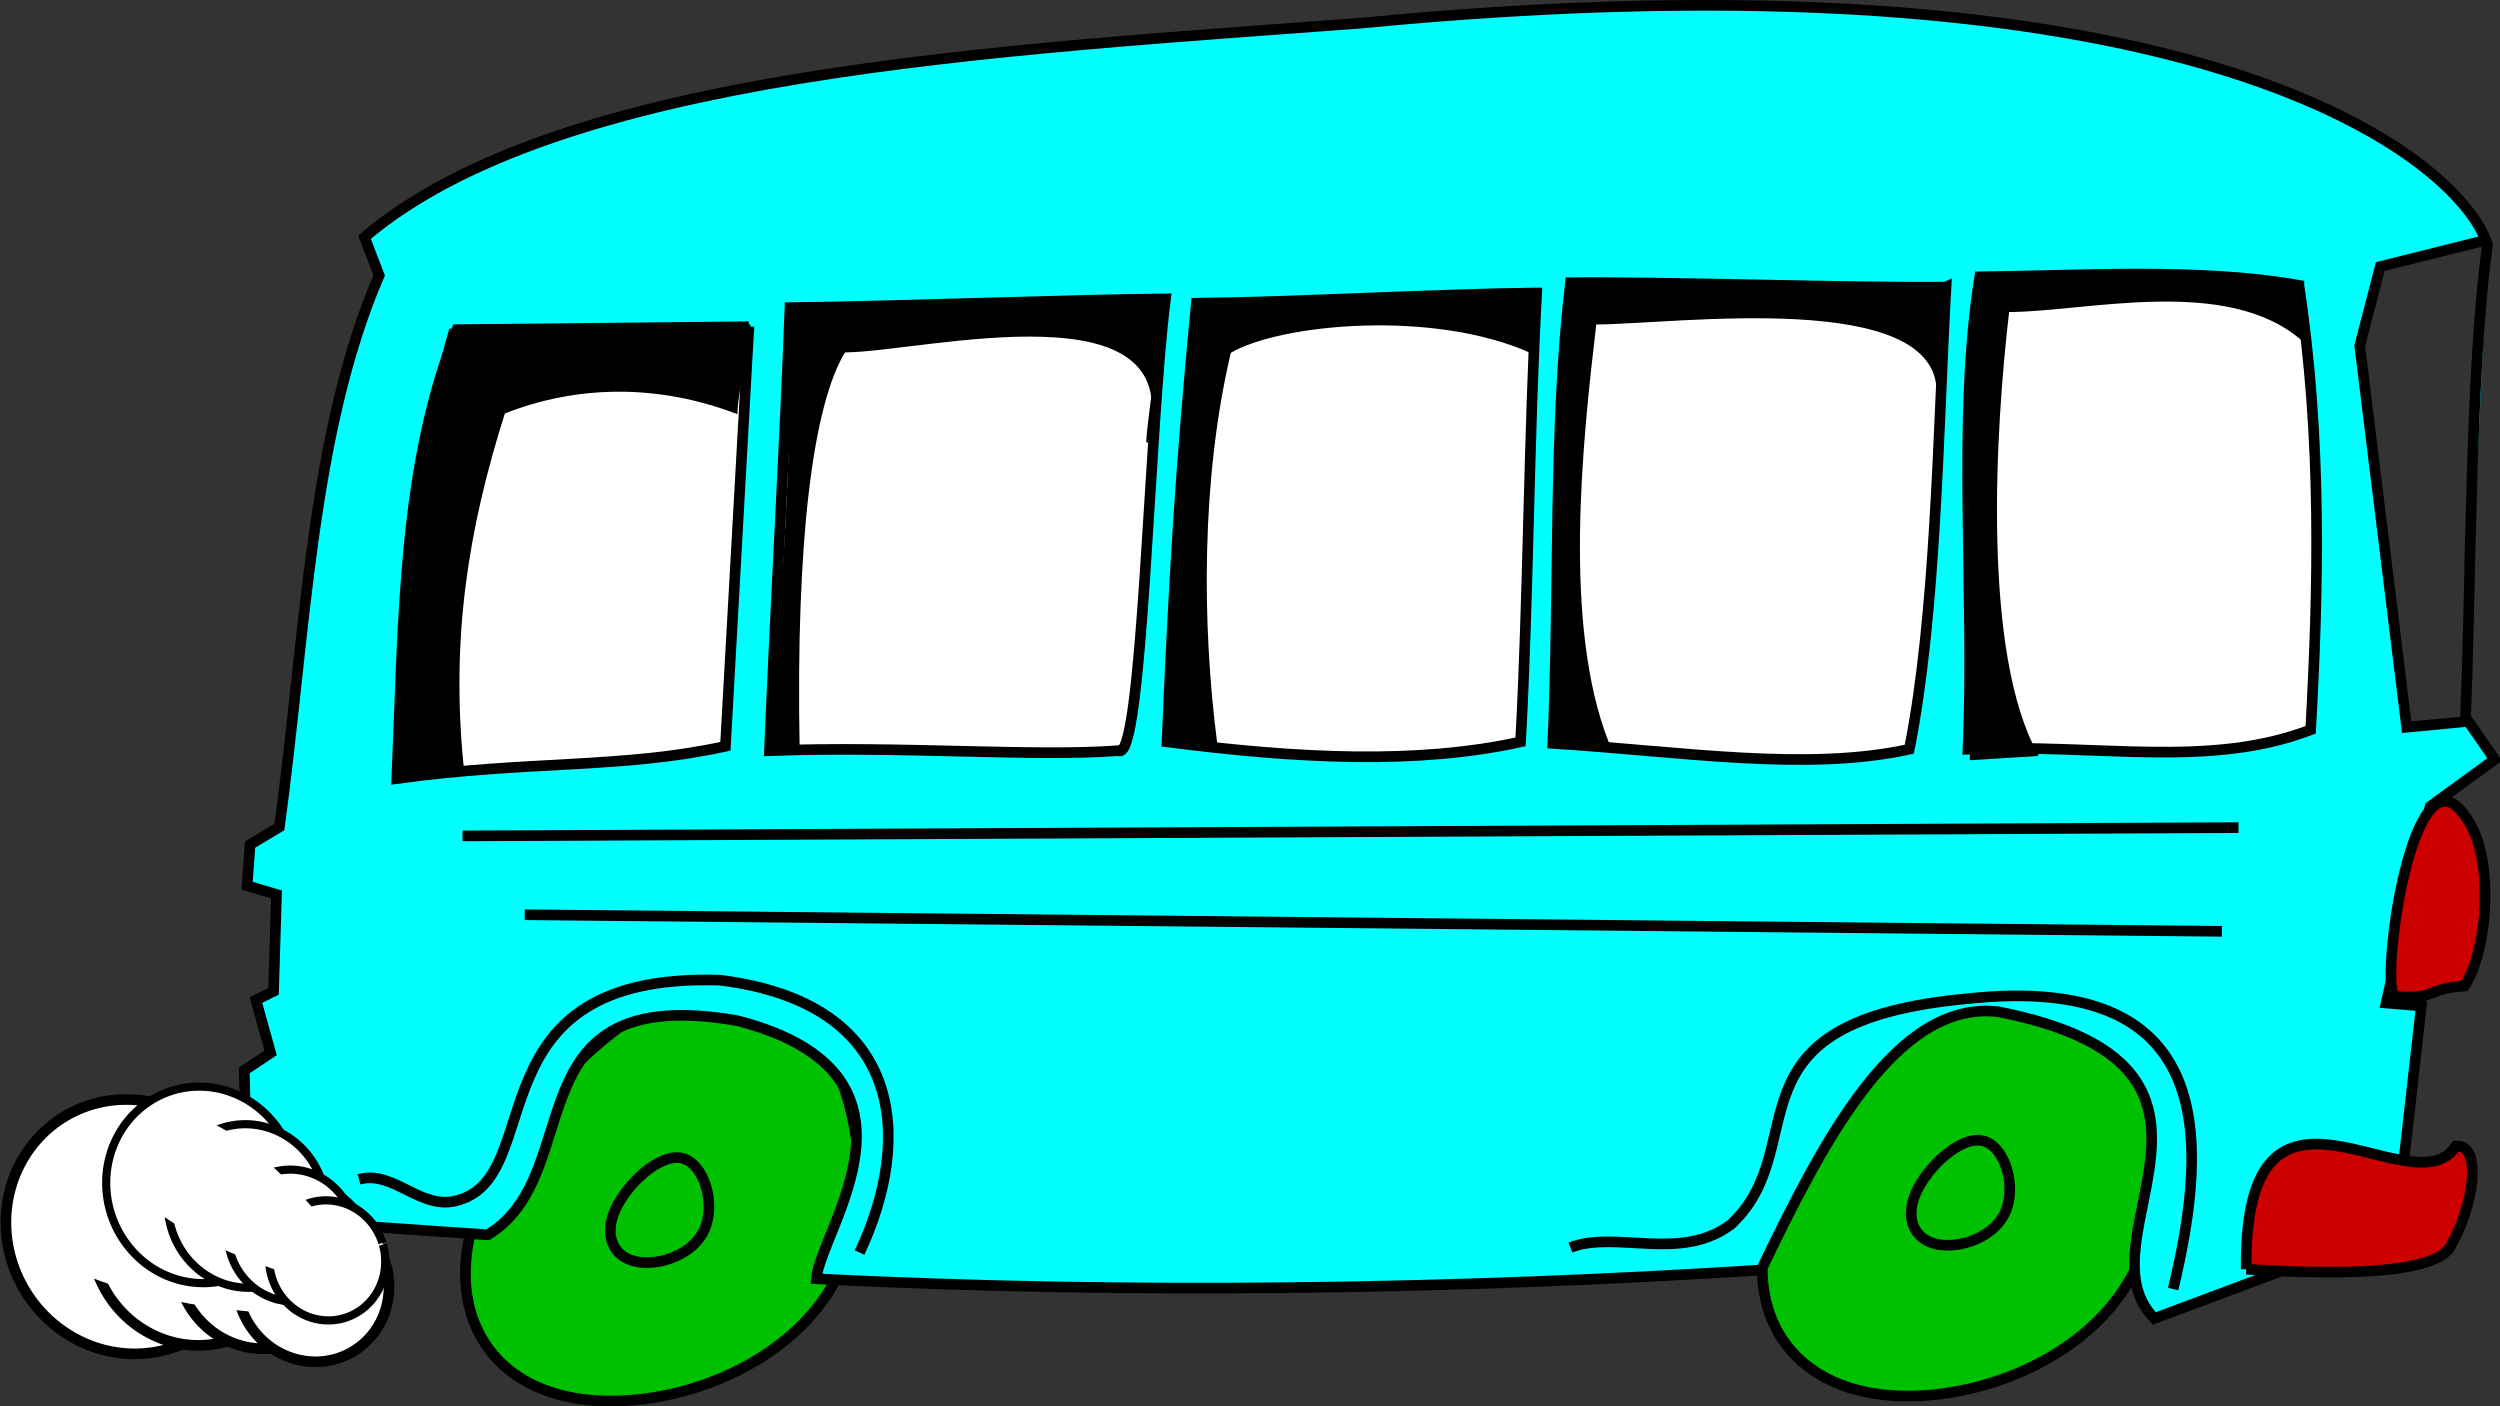 <?xml version="1.0"?><svg width="548.758" height="308.702" xmlns="http://www.w3.org/2000/svg">
 <rect width="100%" height="100%" fill="#333333" stroke="none"/>
 <title>yellow bus</title>

 <g>
  <title>Layer 1</title>
  <g id="g3018">
   <path id="path3979" d="m164.649,215.954c-19.583,-4.213 -48.273,22.884 -58.292,45.541c-10.019,22.657 -1.366,40.873 18.216,45.086c19.583,4.213 50.095,-5.579 60.114,-28.235c10.019,-22.657 -0.455,-58.179 -20.038,-62.391z" stroke-miterlimit="4" stroke-width="2.335" stroke="black" fill-rule="evenodd" fill="#00c100"/>
   <path id="path3981" d="m449.315,214.856c-19.583,-4.212 -48.273,22.884 -58.292,45.541c-10.019,22.657 -1.366,40.873 18.216,45.086c19.583,4.213 50.095,-5.579 60.114,-28.235c10.019,-22.657 -0.455,-58.179 -20.038,-62.391z" stroke-miterlimit="4" stroke-width="2.335" stroke="black" fill-rule="evenodd" fill="#00c100"/>
   <path d="m54.251,256.876l-0.644,-21.898l5.796,-3.864l-3.22,-11.593l3.864,-1.932l0.644,-21.254l-6.44,-1.932l0.644,-9.017l6.44,-3.864c5.689,-41.648 6.87,-86.195 21.898,-121.081l-3.22,-8.373c42.722,-36.281 139.544,-41.004 218.976,-47.015c178.339,-17.24 238.512,27.265 246.67,47.659l-23.186,5.796l-4.508,17.389l10.305,83.726l13.525,-1.288l5.796,8.373l-14.169,10.305l-9.661,43.151l7.729,0.644l-3.864,34.135l-3.864,15.457l-50.88,18.999c-17.282,-17.497 26.621,-55.281 -34.134,-67.303c-22.542,-2.791 -38.643,28.553 -52.168,56.676c-67.41,4.294 -139.329,5.367 -207.383,1.932c0.859,-10.949 27.935,-44.973 -17.389,-56.676c-50.131,-8.653 -32.417,33.49 -54.744,47.015l-56.032,-3.864l3.22,-10.305zm491.799,-203.404c-3.954,27.787 -3.655,77.641 -4.874,104.184" id="path3961" stroke-miterlimit="4" stroke-width="2.335" stroke="black" fill-rule="evenodd" fill="#00ffff"/>
   <path id="path5731" d="m435.165,250.397c-4.907,-1.056 -12.096,5.734 -14.606,11.411c-2.51,5.677 -0.342,10.242 4.564,11.297c4.907,1.056 12.552,-1.398 15.063,-7.075c2.51,-5.677 -0.114,-14.578 -5.021,-15.633z" stroke-miterlimit="4" stroke-width="2.335" stroke="black" fill-rule="evenodd" fill="#00c100"/>
   <path id="path3965" d="m493.045,278.599c-0.537,-51.094 36.603,-12.344 46.049,-27.05c6.011,-0.322 3.65,13.525 -0.966,21.576c-3.22,8.265 -36.711,5.904 -45.083,5.474z" stroke-miterlimit="4" stroke-width="2.335" stroke="black" fill-rule="evenodd" fill="#cd0000"/>
   <path id="path3967" d="m540.952,216.448c5.367,-8.265 6.548,-28.767 0.322,-37.033c-11.485,-17.389 -18.785,35.101 -15.779,39.287c9.339,0.859 7.085,-1.825 15.457,-2.254z" stroke-miterlimit="4" stroke-width="2.335" stroke="black" fill-rule="evenodd" fill="#cd0000"/>
   <path id="path3969" d="m164.383,71.713c-1.717,30.7 -3.435,61.399 -5.152,92.099c-22.434,4.938 -43.258,3.113 -72.133,7.085c1.503,-35.423 1.395,-68.913 13.203,-98.539c21.361,-0.215 42.722,-0.429 64.083,-0.644z" stroke-miterlimit="4" stroke-width="2.335" stroke="black" fill-rule="evenodd" fill="white"/>
   <path id="path3971" d="m255.838,65.594c-3.65,28.123 -5.045,101.974 -10.305,99.183c-18.892,1.395 -47.767,-1.073 -76.642,0c1.503,-35.423 3.328,-65.693 4.508,-97.251c21.361,-0.215 61.077,-1.717 82.438,-1.932z" stroke-miterlimit="4" stroke-width="2.335" stroke="black" fill-rule="evenodd" fill="white"/>
   <path id="path3973" d="m337.309,64.306c-1.717,30.7 -1.825,67.84 -3.542,98.539c-22.434,4.938 -48.411,3.757 -77.608,0c1.503,-35.423 3.006,-60.54 6.44,-96.285c21.361,-0.215 53.349,-2.039 74.709,-2.254z" stroke-miterlimit="4" stroke-width="2.335" stroke="black" fill-rule="evenodd" fill="white"/>
   <path id="path3975" d="m427.154,63.018c-1.717,30.7 -2.147,71.704 -8.051,101.437c-22.434,4.938 -49.699,0.537 -78.252,-1.288c1.503,-35.423 0.107,-68.913 3.864,-101.115c21.361,-0.215 61.077,1.181 82.438,0.966z" stroke-miterlimit="4" stroke-width="2.335" stroke="black" fill-rule="evenodd" fill="white"/>
   <path id="path3977" d="m504.609,62.627c5.114,33.432 4.307,66.864 2.59,97.564c-22.434,8.581 -46.34,3.025 -75.215,4.264c1.503,-35.423 -2.469,-72.133 2.576,-103.692c21.361,-0.215 48.232,-2.021 70.049,1.863z" stroke-miterlimit="4" stroke-width="2.335" stroke="black" fill-rule="evenodd" fill="white"/>
   <path id="path6606" d="m101.524,168.001c-4.858,0.304 -9.715,2.217 -14.573,2.521c3.947,-32.182 2.741,-67.263 11.841,-98.157c21.252,-0.304 44.437,-0.607 65.69,-0.911c-0.304,6.376 -2.539,12.751 -2.843,19.127c-17.002,-6.44 -34.648,-6.44 -51.006,0c-8.188,25.807 -11.869,49.681 -9.108,77.42z" stroke-width="0.458px" stroke="black" fill-rule="evenodd" fill="black"/>
   <path id="path7481" d="m175.285,163.883c-4.858,0.304 -0.699,-0.359 -5.556,-0.055c1.693,-32.504 4.674,-63.721 3.79,-96.225c21.252,-0.304 60.86,-1.251 82.113,-1.555c-0.304,6.376 -3.505,24.666 -3.809,31.042c10.692,-35.745 -49.461,-19.965 -66.463,-19.965c-7.222,11.638 -10.902,41.952 -10.074,86.758z" stroke-width="0.458px" stroke="black" fill-rule="evenodd" fill="black"/>
   <path id="path7483" d="m266.984,163.405c-4.858,0.304 -6.173,-0.359 -11.031,-0.055c3.947,-32.182 3.385,-64.365 7.332,-96.547c21.252,-0.304 52.81,-1.895 74.062,-2.199c-0.304,6.376 -0.929,6.311 -1.233,12.687c-21.51,-9.661 -55.258,-6.44 -66.141,0c-6.578,27.739 -6.394,59.986 -2.99,86.114z" stroke-width="0.458px" stroke="black" fill-rule="evenodd" fill="black"/>
   <path id="path7485" d="m352.91,162.992c-4.858,0.304 -7.438,-1.214 -12.296,-0.911c3.947,-32.182 1.063,-68.008 5.01,-100.19c21.252,-0.304 59.626,1.65 80.878,1.346c-0.304,6.376 -0.878,16.87 -1.181,23.246c0.759,-23.681 -58.141,-15.484 -75.143,-15.484c-3.036,25.807 -7.438,66.186 2.732,91.993z" stroke-width="0.458px" stroke="black" fill-rule="evenodd" fill="black"/>
   <path id="path7487" d="m447.18,165.724c-4.858,0.304 -9.715,0.607 -14.573,0.911c1.214,-32.182 -1.214,-73.017 2.732,-105.2c21.253,-0.304 39.772,-1.518 68.767,0.911c-0.304,6.376 1.67,5.92 1.366,12.296c-16.547,-14.573 -47.666,-6.376 -64.668,-6.376c-3.036,25.807 -6.072,75.294 6.376,97.458z" stroke-width="0.458px" stroke="black" fill-rule="evenodd" fill="black"/>
   <path id="path9237" d="m477.009,282.943c8.121,-33.776 8.956,-69.374 -44.858,-63.757c-55.181,5.01 -33.624,32.226 -52.144,49.531c-11.082,8.425 -25.351,1.247 -35.294,5.118" stroke-miterlimit="4" stroke-width="2.335" stroke="black" fill-rule="evenodd" fill-opacity="0.75" fill="none"/>
   <path id="path9241" d="m491.355,181.663l-389.831,1.822" stroke-miterlimit="4" stroke-width="2.335" stroke="black" fill-rule="evenodd" fill-opacity="0.75" fill="none"/>
   <path id="path9243" d="m487.711,204.434l-372.525,-3.643" stroke-miterlimit="4" stroke-width="2.335" stroke="black" fill-rule="evenodd" fill-opacity="0.75" fill="none"/>
   <path id="path9239" d="m188.677,274.944c11.971,-25.512 9.551,-54.802 -30.646,-59.792c-54.923,-1.744 -37.638,42.657 -57.372,48.273c-8.197,2.581 -14.118,-6.679 -21.86,-4.554" stroke-miterlimit="4" stroke-width="2.335" stroke="black" fill-rule="evenodd" fill-opacity="0.75" fill="none"/>
   <path id="path5729" d="m149.623,254.207c-4.907,-1.055 -12.096,5.734 -14.606,11.411c-2.51,5.677 -0.342,10.242 4.564,11.297c4.907,1.056 12.552,-1.398 15.063,-7.075c2.51,-5.677 -0.114,-14.578 -5.021,-15.633z" stroke-miterlimit="4" stroke-width="2.335" stroke="black" fill-rule="evenodd" fill="#00c100"/>
   <path id="path3963" d="m80.657,280.062c2.791,-8.265 -2.147,-25.547 -30.27,-19.965c-0.859,6.44 0.215,14.813 3.22,18.999c9.339,0.859 18.677,1.395 27.05,0.966z" stroke-miterlimit="4" stroke-width="2.335" stroke="black" fill-rule="evenodd" fill="#cd0000"/>
   <g transform="matrix(0.399, -0.224, 0.224, 0.399, -250.984, 57.082)" id="g17987">
    <path id="path16231" d="m365.059,703.5a59.176,61.566 0 1 1 -0.023,-1.718" stroke-miterlimit="4" stroke-width="5.1" stroke="black" fill="white"/>
    <path id="path17106" d="m379.004,723.99a49.244,51.234 0 1 1 -0.019,-1.43" stroke-miterlimit="4" stroke-width="5.1" stroke="black" fill="white"/>
    <path id="path17110" d="m391.215,749.358a39.68,41.283 0 1 1 -0.015,-1.152" stroke-miterlimit="4" stroke-width="5.1" stroke="black" fill="white"/>
    <path id="path17108" d="m404.847,770.365a36.142,37.602 0 1 1 -0.014,-1.049" stroke-miterlimit="4" stroke-width="5.1" stroke="black" fill="white"/>
    <path d="m375.522,751.845c-11.7,-30.523 -38.909,-78.647 -62.674,-90.529c-12.712,-6.356 -51.651,23.046 -46.757,35.814c10.36,27.026 63.757,69.185 92.519,83.566c7.715,3.857 20.466,-19.58 16.912,-28.85z" id="path17112" stroke-width="1px" fill-rule="evenodd" fill="white"/>
   </g>
   <g transform="matrix(0.338, -0.096, 0.096, 0.338, -52.895, 123.407)" id="g17994">
    <path id="path17996" d="m218.634,449.676a59.176,61.566 0 1 1 -0.023,-1.718" stroke-miterlimit="4" stroke-width="5.1" stroke="black" fill="white"/>
    <path id="path17998" d="m232.578,470.165a49.244,51.234 0 1 1 -0.019,-1.43" stroke-miterlimit="4" stroke-width="5.1" stroke="black" fill="white"/>
    <path id="path18000" d="m244.789,495.533a39.68,41.283 0 1 1 -0.015,-1.152" stroke-miterlimit="4" stroke-width="5.1" stroke="black" fill="white"/>
    <path id="path18002" d="m258.422,516.541a36.142,37.602 0 1 1 -0.014,-1.049" stroke-miterlimit="4" stroke-width="5.1" stroke="black" fill="white"/>
    <path d="m229.096,498.021c-11.7,-30.523 -38.909,-78.647 -62.674,-90.529c-12.712,-6.356 -51.651,23.046 -46.757,35.814c10.36,27.026 63.757,69.185 92.519,83.566c7.715,3.857 20.466,-19.58 16.912,-28.85z" id="path18004" stroke-width="1px" fill-rule="evenodd" fill="white"/>
   </g>
  </g>
 </g>
</svg>